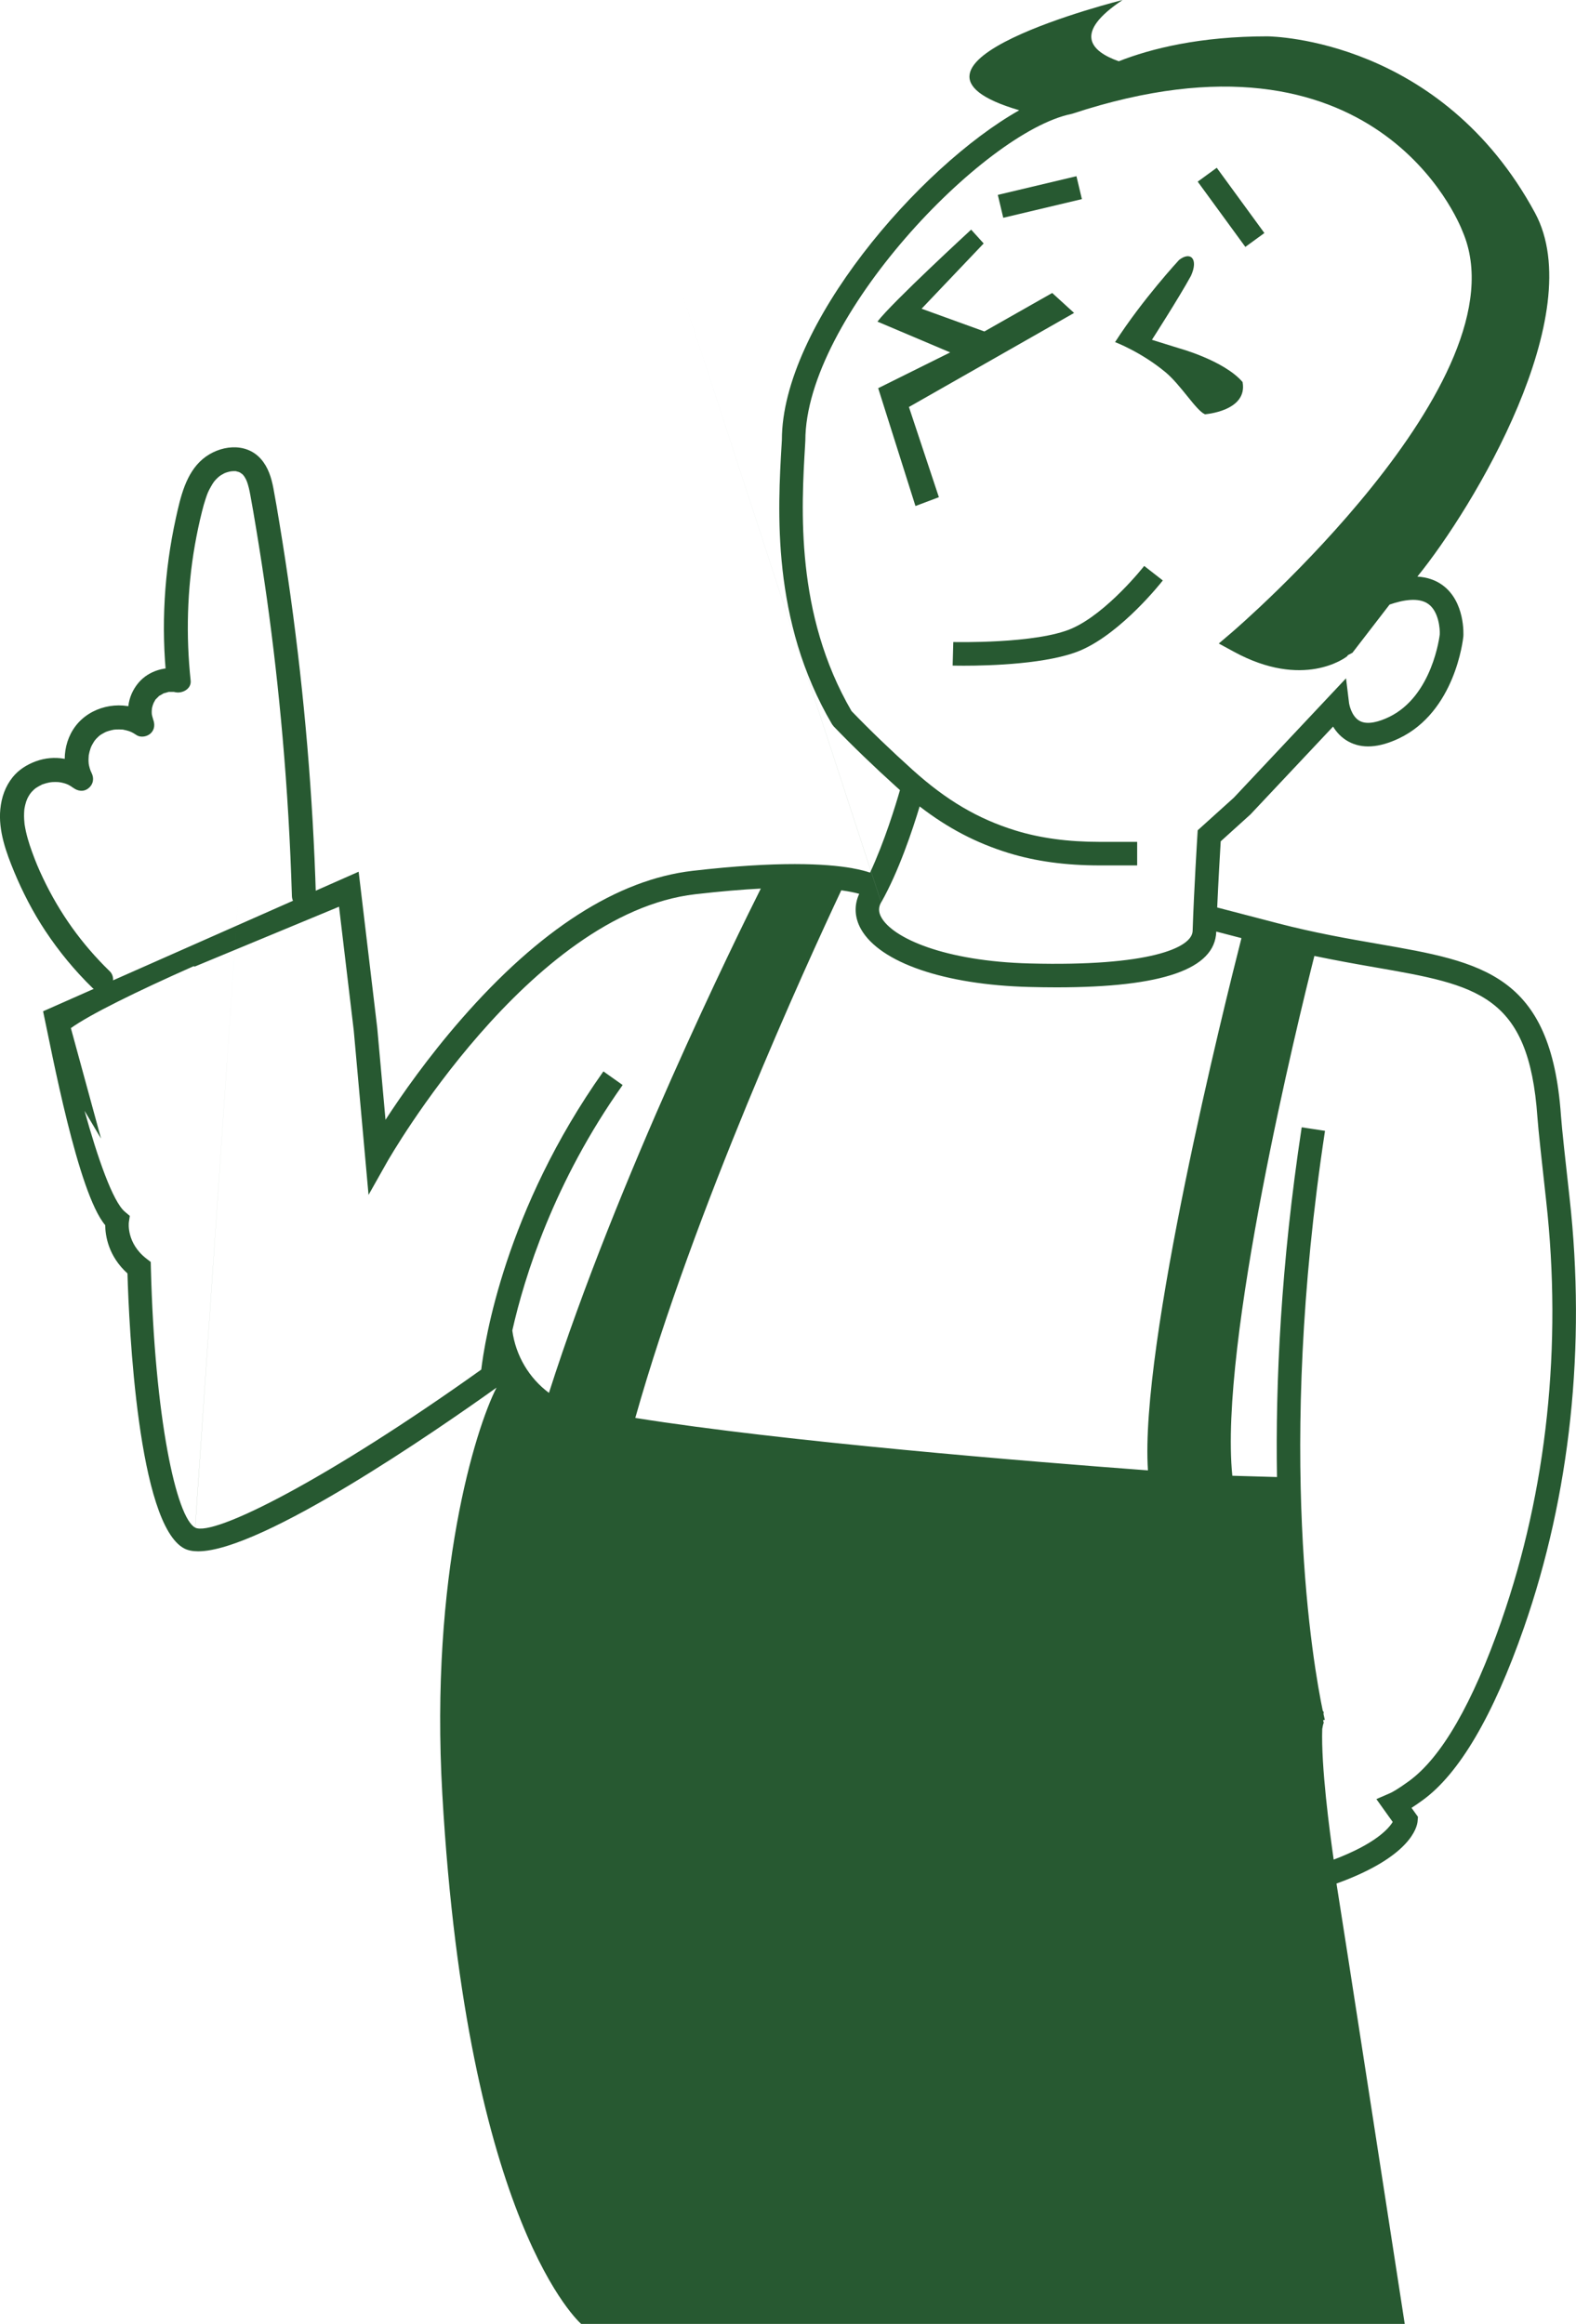 <svg width="312" height="460" viewBox="0 0 312 460" fill="none" xmlns="http://www.w3.org/2000/svg">
<g clip-path="url(#clip0_96_4401)">
<path d="M8.53 200.174C10.228 208.032 15.412 236.145 20.83 242.508C20.849 244.528 21.413 248.619 25.235 252.063C25.539 262.441 27.288 301.749 36.502 306.517C37.231 306.89 38.15 307.068 39.227 307.068C51.832 307.068 86.446 283.14 98.296 274.668C94.127 282.798 85.077 311.753 87.568 355.196C92.466 440.644 115.058 460 115.058 460H278.096C278.096 460 265.415 377.832 264.585 372.83C279.294 367.524 280.555 361.642 280.643 360.477L280.713 359.628L279.439 357.849C280.099 357.425 280.834 356.918 281.645 356.329C288.869 351.093 295.606 339.632 301.664 322.264C310.866 295.886 314.003 266.455 310.733 237.158C309.953 230.199 309.186 223.203 309.022 220.822C307.07 192.785 293.464 190.423 272.88 186.846C266.961 185.82 260.257 184.655 252.918 182.742L240.966 179.627C241.207 174.239 241.53 168.699 241.663 166.533L247.544 161.214L263.907 143.821C264.572 144.916 265.542 146.012 266.942 146.778C269.629 148.253 273.001 148.038 276.968 146.151C288.064 140.858 289.63 126.649 289.699 125.965C289.718 125.68 290.092 119.057 285.51 115.777C284.123 114.783 282.469 114.251 280.593 114.131C291.753 100.41 314.7 62.121 303.882 42.132C285.282 7.782 252.075 7.231 250.954 7.193C237.538 7.193 227.893 9.612 221.479 12.125C215.909 10.15 212.417 6.522 222.24 0C222.24 0 170.965 12.784 201.783 21.826C181.941 33.014 154.78 64.553 154.786 87.1L154.748 87.772C153.969 100.891 152.663 122.856 164.711 143.346L165.04 143.783C168.798 147.683 173.019 151.748 177.581 155.87C177.778 156.048 177.974 156.225 178.164 156.396C177.309 159.372 175.104 166.603 172.245 172.726C171.472 172.46 170.306 172.137 168.652 171.845L168.665 171.814L168.564 171.826C163.576 170.965 154.134 170.402 137.118 172.371C122.232 174.093 106.826 183.971 91.326 201.732C84.684 209.336 79.532 216.713 76.319 221.652L74.684 203.486L71.002 172.548M134.539 56.556L174.451 178.614C177.905 172.548 180.668 164.247 182.062 159.625C187.67 163.95 193.253 166.856 199.635 168.832C205.015 170.49 210.94 171.301 217.74 171.301H225.123V166.641H217.74C211.409 166.641 205.934 165.9 201.01 164.38C193.608 162.094 187.341 158.403 180.687 152.407C176.282 148.437 172.207 144.517 168.576 140.75C157.397 121.546 158.639 100.587 159.387 88.044L159.432 87.233C159.432 62.983 194.686 26.125 212.088 22.56L212.347 22.491C272.323 2.723 288.838 43.956 289.547 45.817C302.171 75.108 244.452 124.68 243.862 125.18L241.283 127.377L244.262 128.998C258.001 136.489 266.315 130.201 266.664 129.929L266.86 129.669C267.361 129.429 267.678 129.239 267.747 129.201L275.092 119.671C277.754 118.747 280.846 118.19 282.76 119.551C284.813 121.014 285.092 124.464 285.029 125.573C285.016 125.693 283.647 137.793 274.934 141.947C273.197 142.776 270.789 143.574 269.186 142.706C267.475 141.782 267.076 139.218 267.076 139.205L266.473 134.266L244.262 157.89L237.107 164.349L237.05 165.298C237.043 165.406 236.359 176.366 236.106 184.268C235.998 187.624 227.468 191.328 203.836 190.708C186.954 190.265 176.789 185.687 174.495 181.615C173.893 180.552 173.874 179.602 174.438 178.608L134.539 56.556ZM170.097 176.93C169.052 179.178 169.166 181.634 170.446 183.908C174.185 190.531 186.941 194.925 203.729 195.362C205.617 195.412 207.423 195.438 209.166 195.438C230.18 195.438 240.542 191.816 240.782 184.414C240.782 184.408 240.782 184.401 240.782 184.395L245.77 185.693C242.411 198.863 225.592 266.386 227.259 291.048C203.874 289.307 155.186 285.362 125.768 280.664C137.34 239.647 159.628 190.93 166.548 176.227C168.209 176.455 169.356 176.715 170.091 176.924L170.097 176.93ZM47.212 176.905L38.644 302.376C34.912 300.445 30.609 280.664 29.867 250.898L29.842 249.796L28.967 249.119C25.038 246.067 25.488 242.097 25.507 241.958L25.697 240.672L24.703 239.836C22.32 237.823 19.309 229.136 16.737 219.872L20 225.368L14.031 203.505C17.751 200.832 26.927 196.305 38.309 191.259L38.587 191.309L67.117 179.475L70.033 203.973L72.96 236.519L76.642 229.991C76.921 229.503 104.735 180.818 137.638 177.006C142.632 176.43 146.928 176.075 150.617 175.885C145.914 185.256 122.188 233.378 108.677 275.706C104.754 272.794 102.099 268.355 101.421 263.366C103.835 252.639 109.672 233.942 123.265 214.769L119.456 212.071C99.976 239.545 95.945 265.461 95.274 271.097C64.855 292.808 42.263 304.244 38.632 302.376L47.212 176.905ZM297.272 320.738C291.537 337.188 285.358 347.895 278.92 352.562C276.771 354.119 275.669 354.734 275.124 354.968L272.481 356.114L275.713 360.635C274.927 361.939 272.323 364.953 264.027 368.094C263.216 362.446 261.511 349.548 261.765 342.228C261.841 341.728 261.936 341.304 262.063 340.987L261.93 340.506L262.272 340.417C262.259 340.379 262.164 339.98 262.012 339.278L262.056 338.885L261.873 338.651C260.022 329.805 252.576 287.857 262.31 223.836L257.696 223.139C253.552 250.404 252.494 273.769 252.804 292.365C250.985 292.315 248.203 292.232 243.964 292.112C241.302 266.031 256.98 202.004 260.206 189.22C264.433 190.1 268.419 190.816 272.076 191.449C292.443 194.988 302.665 196.767 304.364 221.158C304.535 223.627 305.283 230.383 306.094 237.69C309.288 266.297 306.233 295.018 297.26 320.744L297.272 320.738Z" fill="#275931" style="mix-blend-mode:multiply"/>
<path d="M240.878 33.21L237.11 35.956L246.541 48.873L250.309 46.127L240.878 33.21Z" fill="#275931" style="mix-blend-mode:multiply"/>
<path d="M213.104 34.878L197.537 38.575L198.615 43.109L214.183 39.412L213.104 34.878Z" fill="#275931" style="mix-blend-mode:multiply"/>
<path d="M238.539 82.003C238.539 82.003 247.056 81.395 245.992 75.621C242.335 71.359 233.419 68.934 233.419 68.934L228.045 67.263C228.045 67.263 233.412 58.924 235.77 54.605C237.31 51.243 235.687 49.673 233.419 51.459C233.419 51.459 226.226 59.209 220.75 67.719C220.75 67.719 225.808 69.612 230.675 73.626C233.799 76.203 236.758 81.231 238.545 82.003H238.539Z" fill="#275931" style="mix-blend-mode:multiply"/>
<path d="M212.639 61.944L208.304 57.993L194.876 65.61L182.448 61.108L194.736 48.191L192.258 45.456C192.258 45.456 176.599 59.861 173.709 63.66L188.107 69.758L173.855 76.837L181.232 100.163L185.87 98.415L179.939 80.56L212.639 61.944Z" fill="#275931" style="mix-blend-mode:multiply"/>
<path d="M226.517 112.022C226.448 112.117 219.192 121.318 212.208 124.395C205.174 127.485 188.893 127.086 188.722 127.086L188.595 131.746C188.741 131.746 189.546 131.771 190.813 131.771C195.769 131.771 207.721 131.461 214.09 128.662C222.138 125.123 229.87 115.315 230.199 114.897L226.524 112.029L226.517 112.022Z" fill="#275931" style="mix-blend-mode:multiply"/>
<path d="M262.056 340.988C262.101 340.874 262.12 340.816 262.152 340.728C262.101 340.873 262.056 340.988 262.056 340.988Z" fill="#275931" style="mix-blend-mode:multiply"/>
<path d="M262.151 340.728C262.228 340.525 262.316 340.284 262.361 340.158C262.329 340.24 262.259 340.436 262.151 340.728Z" fill="#275931" style="mix-blend-mode:multiply"/>
<path d="M262.361 340.159C262.393 340.075 262.399 340.056 262.361 340.159V340.159Z" fill="#275931" style="mix-blend-mode:multiply"/>
<path d="M21.711 192.24C16.179 186.865 11.819 180.78 8.479 173.739C7.624 171.94 7.041 170.535 6.356 168.648C5.716 166.894 5.165 165.089 4.88 163.241C4.81 162.766 4.918 163.791 4.848 162.975C4.823 162.721 4.797 162.462 4.785 162.208C4.759 161.784 4.753 161.36 4.772 160.942C4.778 160.733 4.791 160.524 4.81 160.315C4.816 160.22 4.899 159.701 4.835 160.081C4.918 159.593 5.038 159.112 5.19 158.637C5.19 158.65 5.482 157.909 5.317 158.276C5.387 158.124 5.463 157.972 5.539 157.827C5.653 157.618 5.767 157.415 5.9 157.219C5.951 157.143 6.35 156.649 5.995 157.061C6.21 156.814 6.426 156.573 6.667 156.345C6.787 156.231 6.914 156.13 7.034 156.022C7.167 155.915 7.136 155.94 6.946 156.098C7.053 156.022 7.161 155.946 7.269 155.877C7.605 155.661 7.947 155.484 8.302 155.307C8.872 155.022 7.858 155.427 8.466 155.243C8.657 155.186 8.84 155.117 9.031 155.06C9.411 154.952 9.804 154.87 10.197 154.807C9.607 154.902 10.254 154.807 10.355 154.807C10.551 154.794 10.754 154.788 10.951 154.788C11.147 154.788 11.35 154.794 11.546 154.807C11.648 154.813 12.269 154.921 11.698 154.807C12.085 154.883 12.472 154.952 12.845 155.072C13.036 155.129 13.219 155.199 13.403 155.269C12.896 155.079 13.441 155.294 13.549 155.351C13.726 155.44 13.898 155.541 14.062 155.642C14.151 155.699 14.81 156.2 14.386 155.851C15.304 156.598 16.521 156.82 17.503 156.035C18.486 155.25 18.669 154.053 18.118 152.97C18.099 152.939 17.82 152.293 17.991 152.73C17.909 152.527 17.839 152.312 17.776 152.103C17.674 151.748 17.586 151.387 17.535 151.026C17.605 151.539 17.535 150.824 17.535 150.78C17.522 150.558 17.522 150.336 17.535 150.115C17.535 149.931 17.554 149.747 17.567 149.564C17.586 149.292 17.497 149.874 17.586 149.425C17.674 148.975 17.776 148.557 17.922 148.139C17.941 148.088 18.156 147.55 18.042 147.804C17.928 148.057 18.181 147.531 18.207 147.487C18.308 147.291 18.422 147.101 18.536 146.911C18.549 146.892 18.955 146.303 18.676 146.67C18.923 146.347 19.208 146.056 19.506 145.784C19.607 145.689 19.899 145.454 19.633 145.657C19.81 145.524 20 145.397 20.197 145.283C20.355 145.189 20.52 145.094 20.691 145.011C20.792 144.961 20.894 144.91 20.995 144.859C20.805 144.935 20.792 144.942 20.945 144.878C21.331 144.726 21.73 144.612 22.136 144.517C22.237 144.492 22.884 144.378 22.396 144.448C22.579 144.422 22.77 144.41 22.96 144.397C23.378 144.372 23.79 144.391 24.202 144.41C24.709 144.435 23.923 144.321 24.468 144.448C24.652 144.492 24.835 144.524 25.019 144.568C25.203 144.612 25.381 144.669 25.558 144.726C25.59 144.739 26.236 145.011 25.831 144.815C26.242 145.011 26.629 145.233 27.003 145.486C27.865 146.069 29.17 145.822 29.88 145.113C30.685 144.308 30.672 143.219 30.254 142.238C30.406 142.599 30.191 141.972 30.172 141.896C30.127 141.744 30.095 141.586 30.064 141.427C30.083 141.624 30.083 141.636 30.064 141.465C30.038 141.225 30.032 140.984 30.038 140.744C30.038 140.642 30.108 140.041 30.07 140.218C30.051 140.376 30.07 140.319 30.114 140.06C30.152 139.901 30.191 139.749 30.241 139.591C30.267 139.515 30.52 138.914 30.349 139.262C30.45 139.047 30.583 138.844 30.697 138.629C30.9 138.262 30.602 138.667 30.9 138.35C31.059 138.179 31.223 138.021 31.395 137.856C31.838 137.445 31.128 137.97 31.654 137.666C31.857 137.546 32.054 137.432 32.263 137.318C32.7 137.077 32.111 137.318 32.554 137.198C32.776 137.134 33.004 137.077 33.226 137.008C33.733 136.856 33.029 136.976 33.517 136.957C33.79 136.945 34.056 136.945 34.329 136.957C34.5 136.97 34.481 136.963 34.278 136.932C34.43 136.957 34.582 136.982 34.734 137.02C36.09 137.312 37.916 136.362 37.744 134.728C36.794 125.819 37.041 116.695 38.568 107.957C38.968 105.691 39.437 103.437 40.001 101.208C40.216 100.347 40.45 99.492 40.736 98.65C41.052 97.7 41.217 97.269 41.749 96.339C42.244 95.471 42.434 95.18 43.182 94.483C43.213 94.458 43.771 94.021 43.391 94.293C43.511 94.205 43.638 94.122 43.765 94.046C43.955 93.926 44.158 93.831 44.348 93.717C44.601 93.597 44.614 93.584 44.392 93.679C44.532 93.622 44.671 93.572 44.81 93.527C45.159 93.413 45.52 93.318 45.888 93.261C45.355 93.344 46.053 93.261 46.122 93.261C46.268 93.261 46.407 93.268 46.553 93.261C47.174 93.249 46.173 93.122 46.769 93.287C46.971 93.344 47.181 93.394 47.383 93.458C46.959 93.318 47.383 93.458 47.491 93.521C47.586 93.572 48.118 93.99 47.821 93.717C47.992 93.869 48.157 94.034 48.302 94.211C48.049 93.913 48.347 94.287 48.404 94.376C48.505 94.54 48.6 94.705 48.689 94.876C48.702 94.901 48.987 95.585 48.828 95.161C49.164 96.054 49.373 96.984 49.544 97.921C49.956 100.119 50.324 102.322 50.691 104.532C51.458 109.142 52.168 113.77 52.821 118.399C54.101 127.51 55.14 136.748 55.945 145.948C56.864 156.402 57.472 166.888 57.789 177.379C57.827 178.621 58.854 179.811 60.166 179.754C61.477 179.697 62.58 178.709 62.542 177.379C61.946 157.529 60.254 137.73 57.529 118.063C56.858 113.226 56.122 108.394 55.324 103.576C54.944 101.271 54.563 98.96 54.126 96.662C53.733 94.572 53.093 92.489 51.661 90.862C48.638 87.423 43.391 88.139 40.159 90.843C36.769 93.679 35.723 98.447 34.817 102.55C32.497 113.093 31.857 123.996 33.004 134.735L36.014 132.443C32.928 131.771 29.474 132.696 27.402 135.165C25.127 137.882 24.785 141.427 26.154 144.625L29.405 141.377C25.393 138.667 19.702 139.173 16.147 142.415C12.592 145.657 11.876 151.166 14.018 155.357L17.75 152.483C14.785 150.07 10.742 149.361 7.117 150.685C5.349 151.33 3.701 152.356 2.51 153.838C1.033 155.674 0.291 157.839 0.063 160.17C-0.355 164.437 1.223 168.756 2.833 172.631C4.442 176.506 6.534 180.583 8.961 184.243C11.673 188.34 14.823 192.158 18.346 195.583C19.265 196.476 20.792 196.502 21.705 195.583C22.617 194.665 22.63 193.12 21.705 192.228L21.711 192.24Z" fill="#275931"/>
</g>
<defs>
<clipPath id="clip0_96_4401">
<rect width="312" height="460" fill="white"/>
</clipPath>
</defs>
</svg>
